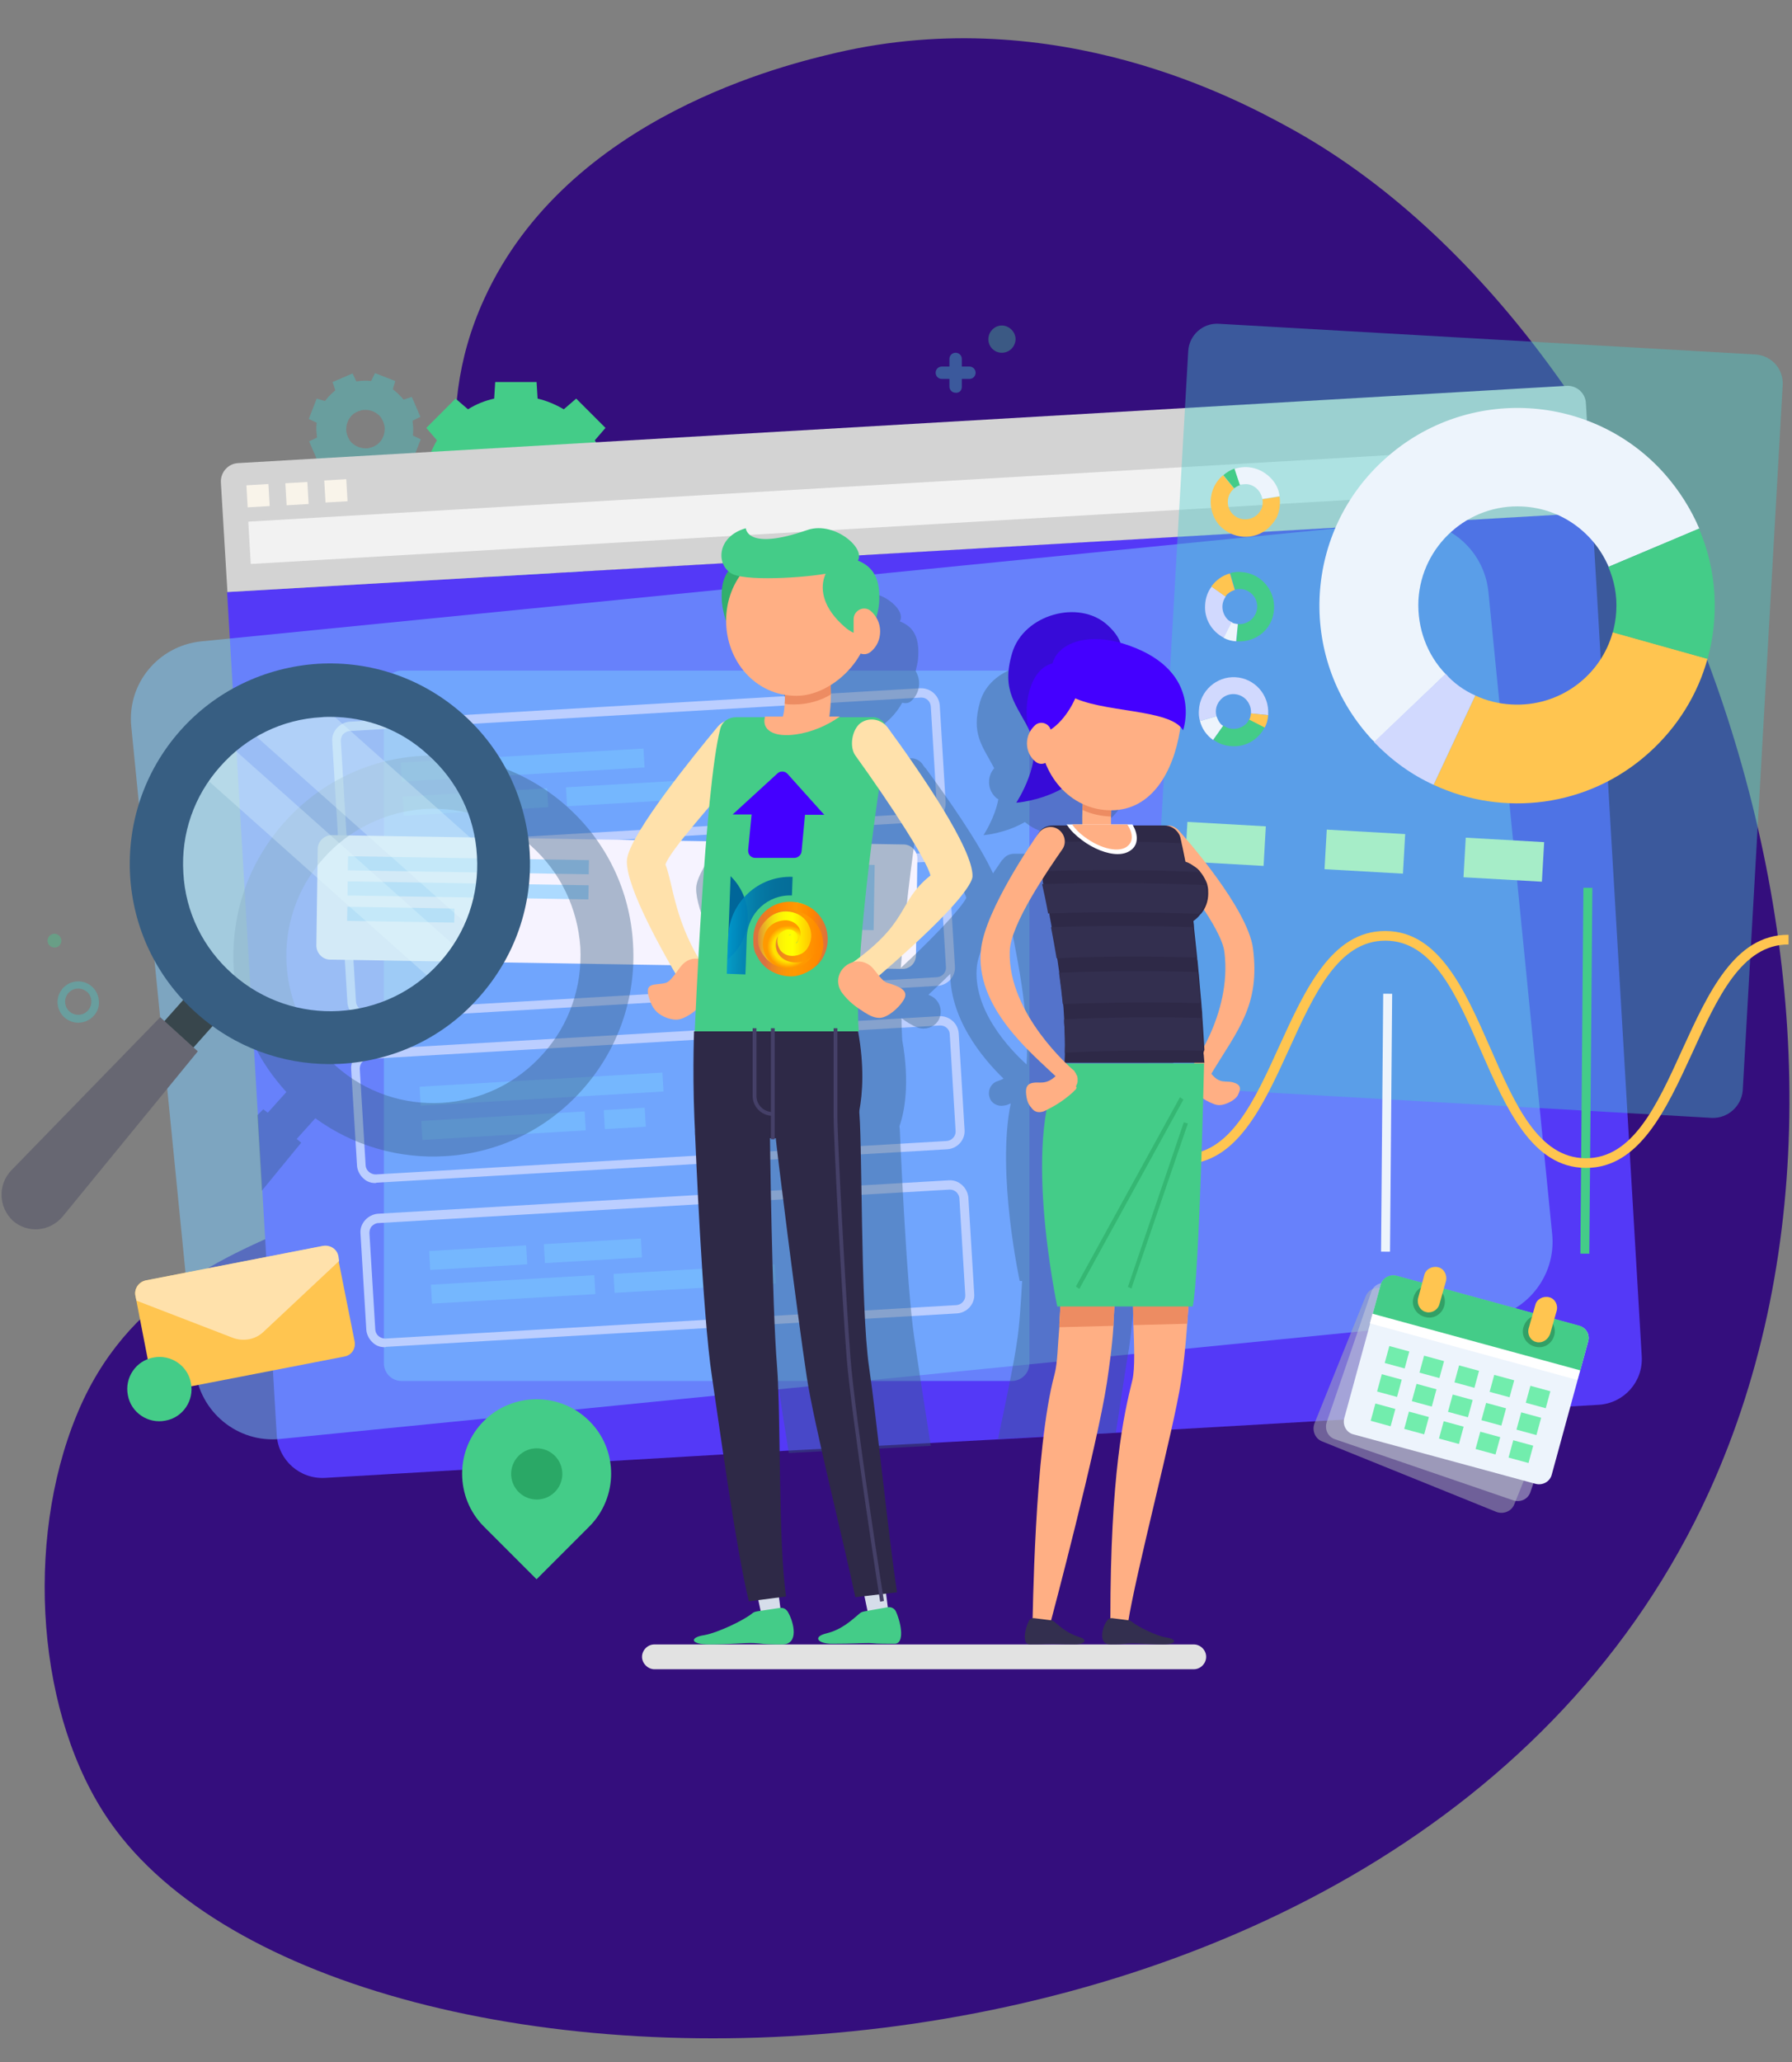 <?xml version="1.0" encoding="UTF-8"?> <!-- Generator: Adobe Illustrator 24.2.0, SVG Export Plug-In . SVG Version: 6.00 Build 0) --> <svg xmlns="http://www.w3.org/2000/svg" xmlns:xlink="http://www.w3.org/1999/xlink" id="Слой_1" x="0px" y="0px" viewBox="0 0 520 598" style="enable-background:new 0 0 520 598;" xml:space="preserve"><rect x="0" y="0" width="520" height="598" fill="#808080" stroke="none"/> <style type="text/css"> .st0{fill:#340E7D;} .st1{fill:#44CC88;} .st2{opacity:0.4;fill:#46CCCC;enable-background:new ;} .st3{opacity:0.4;fill:#48CC90;enable-background:new ;} .st4{fill:#5439F7;} .st5{opacity:0.5;fill:#7BCAFF;enable-background:new ;} .st6{fill:#D3D3D3;} .st7{fill:#F2F2F2;} .st8{fill:#F9F4EA;} .st9{fill:#BBCEFF;} .st10{fill:#F6F3FF;} .st11{opacity:0.6;} .st12{fill:#7BCAFF;} .st13{opacity:0.6;fill:#7BCAFF;enable-background:new ;} .st14{fill:#EDF4FC;} .st15{fill:#FFC550;} .st16{fill:#A6EDC8;} .st17{opacity:0.4;fill:#375E82;enable-background:new ;} .st18{fill:#38464C;} .st19{fill:#676772;} .st20{opacity:0.6;fill:#BDE5F2;enable-background:new ;} .st21{opacity:0.3;fill:#E3FBFF;enable-background:new ;} .st22{fill:#375E82;} .st23{fill:#D1D9FE;} .st24{opacity:0.5;fill:#ABB2B7;enable-background:new ;} .st25{opacity:0.5;fill:#CAD3DB;enable-background:new ;} .st26{fill:#FFFFFF;} .st27{fill:#32A066;} .st28{fill:#72EDAD;} .st29{fill:#FFE1AB;} .st30{fill:#2AA866;} .st31{opacity:0.4;} .st32{fill:#E2E2E2;} .st33{fill:#D6DDEA;} .st34{fill:#31AF6D;} .st35{fill:#FFAF84;} .st36{fill:#2E2947;} .st37{fill:#ED8C62;} .st38{fill:#4400FF;} .st39{fill:#454068;} .st40{fill:#370BD8;} .st41{fill:#332F4F;} .st42{fill:#35B773;} .st43{fill:#006699;} .st44{opacity:0.93;fill:url(#SVGID_1_);enable-background:new ;} .st45{fill:url(#SVGID_2_);} .st46{fill:url(#SVGID_3_);} .st47{fill:url(#SVGID_4_);} .st48{fill:url(#SVGID_5_);} .st49{fill:url(#SVGID_6_);} </style> <path class="st0" d="M373.7,36.8c-13.8-7.5-66.8-36.4-131-21.5c-13.6,3.2-77.9,18.1-102.2,71.4c-32.2,70.4,40,132.6,18.7,209.9 C140.9,363.1,51,340,22.2,410.5C7.1,447.3,10.6,498,32,528.5c66.6,95.3,376.7,95.6,464-96C559.5,293,484.5,97.1,373.7,36.8z"></path> <g> <path class="st1" d="M132.2,167.6l-8.5-8.5l3.1-3.6c-1.5-2.4-2.5-4.9-3.1-7.6l-4.8-0.3v-12l4.8-0.3c0.6-2.6,1.7-5.2,3.1-7.6 l-3.1-3.6l8.5-8.5l3.6,3.1c2.4-1.5,4.9-2.5,7.6-3.1l0.3-4.8h12l0.3,4.8c2.6,0.6,5.2,1.7,7.6,3.1l3.6-3.1l8.5,8.5l-3.1,3.6 c1.5,2.4,2.5,4.9,3.1,7.6l4.8,0.3v12l-4.8,0.3c-0.6,2.6-1.7,5.2-3.1,7.6l3.1,3.6l-8.5,8.5l-3.6-3.1c-2.4,1.5-4.9,2.5-7.6,3.1 l-0.3,4.8h-12l-0.3-4.8c-2.6-0.6-5.2-1.7-7.6-3.1L132.2,167.6z M155.1,150.6c0.7-0.4,1.5-1,2.2-1.7c0.6-0.6,1.3-1.4,1.7-2.2 c1.9-3.2,1.9-7.3,0-10.5c-0.4-0.7-1-1.5-1.7-2.2c-0.6-0.6-1.4-1.3-2.2-1.7c-3.2-1.9-7.3-1.9-10.5,0c-0.7,0.4-1.5,1-2.2,1.7 c-0.6,0.6-1.3,1.4-1.7,2.2c-1.9,3.2-1.9,7.3,0,10.5c0.4,0.7,1,1.5,1.7,2.2c0.6,0.6,1.4,1.3,2.2,1.7 C147.8,152.5,151.8,152.5,155.1,150.6z"></path> <path class="st2" d="M92.2,133.8l-2.5-5.8l2.3-1.1c-0.2-1.5-0.3-2.9-0.1-4.3l-2.3-1.1l2.3-5.9l2.4,0.7c0.8-1.1,1.9-2.2,3-3.1 l-0.8-2.4l5.8-2.5l1.1,2.3c1.5-0.2,2.9-0.3,4.3-0.1l1.1-2.3l5.9,2.3l-0.7,2.4c1.1,0.8,2.2,1.9,3.1,3l2.4-0.8l2.5,5.8l-2.3,1.1 c0.2,1.5,0.3,2.9,0.1,4.3l2.3,1.1l-2.3,5.9l-2.4-0.7c-0.8,1.1-1.9,2.2-3,3.1l0.8,2.4l-5.8,2.5l-1.1-2.3c-1.5,0.2-2.9,0.3-4.3,0.1 l-1.1,2.3l-5.9-2.3l0.7-2.4c-1.1-0.8-2.2-1.9-3.1-3L92.2,133.8z M106.8,130c0.4-0.1,0.9-0.2,1.4-0.4c0.4-0.2,0.8-0.4,1.3-0.7 c1.6-1.3,2.3-3.2,2.1-5.2c-0.1-0.4-0.2-0.9-0.4-1.4c-0.2-0.4-0.4-0.8-0.7-1.3c-1.3-1.6-3.2-2.3-5.2-2.1c-0.4,0.1-0.9,0.2-1.4,0.4 s-0.8,0.4-1.3,0.7c-1.6,1.3-2.3,3.2-2.1,5.2c0.1,0.4,0.2,0.9,0.4,1.4c0.2,0.4,0.4,0.8,0.7,1.3C102.8,129.4,104.8,130.2,106.8,130z"></path> </g> <g> <path class="st3" d="M290.7,102.3c-2.2,0-3.9-1.8-3.9-3.9c0-2.2,1.8-4,3.9-4c2.1,0,4,1.8,4,4C294.6,100.6,292.9,102.3,290.7,102.3z "></path> <path class="st2" d="M22.7,296.6c-3.3,0-6-2.7-6-6c0-3.3,2.7-6,6-6c3.3,0,6,2.7,6,6C28.9,293.7,26.1,296.6,22.7,296.6z M22.7,286.7 c-2.1,0-3.8,1.7-3.8,3.8c0,2.1,1.7,3.8,3.8,3.8s3.8-1.7,3.8-3.8C26.5,288.3,24.8,286.7,22.7,286.7z"></path> <path class="st2" d="M279.1,112.2v-2.3h2.2c1,0,1.8-0.8,1.8-1.8c0-1-0.8-1.8-1.8-1.8h-2.2v-2.2c0-1-0.8-1.8-1.8-1.8 c-1,0-1.8,0.8-1.8,1.8v2.2h-2.2c-1,0-1.8,0.8-1.8,1.8c0,1,0.8,1.8,1.8,1.8h2.2v2.2c0,1,0.8,1.8,1.8,1.8 C278.4,114,279.1,113.2,279.1,112.2z"></path> <path class="st3" d="M15.8,274.8c-1,0-2-0.8-2-2c0-1,0.8-2,2-2c1,0,2,0.8,2,2C17.8,273.9,17,274.8,15.8,274.8z"></path> </g> <g> <path class="st4" d="M476.4,393.4c0.4,7.3-5.1,13.5-12.4,14l-139.7,8.1l-12.8,0.7l-8.5,0.5l-12.9,0.7l-20.5,1.1l-17,0.9l-7.2,0.4 l-16.9,0.9l-134.2,7.9c-7.3,0.4-13.5-5.1-14-12.4L65.9,171.7l396.1-23.1L476.4,393.4z"></path> <path class="st5" d="M430.1,382.6L81.4,417.3c-12.4,1.3-23.5-7.8-24.8-20.3L38.1,210.8c-1.3-12.5,7.8-23.5,20.3-24.8l348.7-34.7 c12.4-1.3,23.5,7.8,24.8,20.3l18.5,186.2C451.7,370.3,442.5,381.4,430.1,382.6z"></path> <path class="st5" d="M293.6,400.5H116.5c-2.8,0-5.1-2.3-5.1-5.1V199.6c0-2.8,2.3-5.1,5.1-5.1h177.1c2.8,0,5.1,2.3,5.1,5.1v195.9 C298.7,398.2,296.4,400.5,293.6,400.5z"></path> <g> <path class="st6" d="M462.1,148.7l-396.1,23L64.1,140c-0.2-3,2.1-5.6,5.1-5.7l385.3-22.4c3-0.2,5.6,2.1,5.7,5.1L462.1,148.7z"></path> <rect x="72.1" y="140.2" transform="matrix(0.998 -5.815695e-02 5.815695e-02 0.998 -8.063 15.553)" class="st7" width="382.2" height="12.3"></rect> <rect x="71.7" y="140.6" transform="matrix(0.998 -5.803895e-02 5.803895e-02 0.998 -8.217 4.587)" class="st8" width="6.4" height="6.4"></rect> <rect x="83" y="140" transform="matrix(0.998 -5.823178e-02 5.823178e-02 0.998 -8.188 5.263)" class="st8" width="6.4" height="6.4"></rect> <rect x="94.3" y="139.2" transform="matrix(0.998 -5.823200e-02 5.823200e-02 0.998 -8.127 5.917)" class="st8" width="6.4" height="6.4"></rect> </g> <path class="st9" d="M103.4,248c-2.8,0-5.2-2.2-5.3-5l-1.7-28c-0.1-1.5,0.4-2.8,1.4-3.9c0.9-1,2.3-1.7,3.6-1.8l165.7-9.7 c2.9-0.1,5.4,2.1,5.6,5l1.7,28c0.1,1.5-0.4,2.8-1.4,3.9c-0.9,1-2.3,1.7-3.6,1.8L103.7,248C103.6,248,103.5,248,103.4,248z M267.4,202.3c-0.1,0-0.1,0-0.2,0L101.5,212c-0.7,0-1.4,0.4-1.9,0.9c-0.5,0.5-0.7,1.3-0.7,2l1.7,28c0.1,1.5,1.4,2.7,2.9,2.6 l165.7-9.7c0.7,0,1.4-0.4,1.9-0.9c0.5-0.5,0.7-1.3,0.7-2l-1.7-28C270,203.4,268.8,202.3,267.4,202.3z"></path> <path class="st9" d="M106.1,295.6c-2.8,0-5.2-2.2-5.3-5l-1.7-28c-0.2-2.9,2.1-5.4,5-5.6l165.7-9.7c2.9-0.1,5.4,2.1,5.6,5l1.7,28 c0.2,2.9-2.1,5.4-5,5.6l-165.7,9.7C106.3,295.6,106.2,295.6,106.1,295.6z M270.1,249.9c-0.1,0-0.1,0-0.2,0l-165.7,9.7 c-1.5,0.1-2.7,1.4-2.6,2.9l1.7,28c0.1,1.5,1.4,2.7,2.9,2.6l165.7-9.7c1.5-0.1,2.7-1.4,2.6-2.9l-1.7-28 C272.8,250.9,271.5,249.9,270.1,249.9z"></path> <path class="st10" d="M261.7,281l-165.9-2.7c-2.2,0-4-1.9-4-4.1l0.4-28c0-2.2,1.9-4,4.1-4l165.9,2.7c2.2,0,4,1.9,4,4.1l-0.4,28 C265.8,279.4,263.9,281.1,261.7,281z"></path> <path class="st9" d="M108.9,343.1c-1.4,0-2.6-0.5-3.5-1.4c-1-0.9-1.7-2.3-1.8-3.6l-1.7-28c-0.1-1.5,0.4-2.8,1.4-3.9 c0.9-1,2.3-1.7,3.6-1.8l165.7-9.7c2.9-0.1,5.4,2.1,5.6,5l1.7,28c0.2,2.9-2.1,5.4-5,5.6l-165.7,9.7 C109.1,343.1,109,343.1,108.9,343.1z M272.9,297.4c-0.1,0-0.1,0-0.2,0L107,307.1c-0.7,0-1.4,0.4-1.9,0.9c-0.5,0.5-0.7,1.3-0.7,2 l1.7,28c0.1,1.5,1.5,2.6,2.9,2.6l165.7-9.7c1.5-0.1,2.7-1.4,2.6-2.9l-1.7-28C275.6,298.5,274.3,297.4,272.9,297.4z"></path> <path class="st2" d="M496.7,324.2L341,315.3c-4.7-0.3-8.2-4.3-7.9-8.9l11.7-204.6c0.3-4.7,4.3-8.2,8.9-7.9l155.7,8.9 c4.7,0.3,8.2,4.3,7.9,8.9l-11.6,204.6C505.3,320.8,501.4,324.4,496.7,324.2z"></path> <path class="st9" d="M111.6,390.7c-1.4,0-2.6-0.5-3.5-1.4c-1-0.9-1.7-2.3-1.8-3.6l-1.7-28c-0.1-1.5,0.4-2.8,1.4-3.9 c0.9-1,2.3-1.7,3.6-1.8l165.7-9.7c1.5-0.1,2.8,0.4,3.9,1.4c1,0.9,1.7,2.3,1.8,3.6l1.7,28c0.2,2.9-2.1,5.4-5,5.6l-165.7,9.7 C111.9,390.7,111.7,390.7,111.6,390.7z M275.7,345c-0.1,0-0.1,0-0.2,0l-165.7,9.7c-0.7,0-1.4,0.4-1.9,0.9c-0.5,0.5-0.7,1.3-0.7,2 l1.7,28c0.1,1.5,1.4,2.6,2.9,2.6l165.7-9.7c1.5-0.1,2.7-1.4,2.6-2.9l-1.7-28c0-0.7-0.4-1.4-0.9-1.9 C276.9,345.2,276.3,345,275.7,345z"></path> <g class="st11"> <rect x="133.9" y="216" transform="matrix(1.626789e-02 -1 1 1.626789e-02 -117.243 382.798)" class="st12" width="4.1" height="69.9"></rect> <rect x="133.8" y="223.3" transform="matrix(1.626789e-02 -1 1 1.626789e-02 -124.638 389.869)" class="st12" width="4.1" height="69.9"></rect> <rect x="114.2" y="249.7" transform="matrix(1.628157e-02 -1 1 1.628157e-02 -150.839 377.2)" class="st12" width="4.1" height="31.1"></rect> </g> <rect x="212.8" y="250.4" transform="matrix(1.627469e-02 -1 1 1.627469e-02 -41.229 477.769)" class="st13" width="18.9" height="18.9"></rect> <rect x="234.7" y="250.7" transform="matrix(1.628912e-02 -1 1 1.628912e-02 -19.916 500.056)" class="st13" width="18.9" height="18.9"></rect> <g> <rect x="407.3" y="309.2" transform="matrix(8.324564e-03 -1 1 8.324564e-03 145.995 768.284)" class="st1" width="106.1" height="2.6"></rect> <rect x="326.5" y="343.4" transform="matrix(8.325357e-03 -1 1 8.325357e-03 -3.231 686.203)" class="st14" width="35.7" height="2.6"></rect> <rect x="365" y="324.3" transform="matrix(8.353389e-03 -1 1 8.353389e-03 73.402 725.276)" class="st14" width="74.8" height="2.6"></rect> <path class="st15" d="M460.3,338.7c-0.1,0-0.1,0-0.2,0c-15.5-0.1-23-17.2-30.3-33.8c-7.2-16.5-14-32-27.7-32.1H402 c-13.6,0-20.6,15.3-28,31.6c-7.5,16.4-15.2,33.2-30.6,33.2c-0.1,0-0.1,0-0.2,0v-2.8h0.1c13.6,0,20.6-15.3,28-31.6 c7.5-16.4,15.2-33.2,30.6-33.2c0.1,0,0.1,0,0.2,0c15.5,0.1,23,17.2,30.3,33.8c7.2,16.5,14,32,27.7,32.1h0.1 c13.6,0,20.6-15.3,28-31.6c7.5-16.4,15.2-33.2,30.6-33.2c0.1,0,0.1,0,0.2,0v2.8H519c-13.6,0-20.6,15.3-28,31.6 C483.5,321.8,475.7,338.7,460.3,338.7z"></path> </g> <g> <rect x="430.8" y="237.8" transform="matrix(5.667903e-02 -0.998 0.998 5.667903e-02 162.933 670.872)" class="st16" width="11.5" height="22.8"></rect> <rect x="390.4" y="235.5" transform="matrix(5.670226e-02 -0.998 0.998 5.670226e-02 127.181 628.341)" class="st16" width="11.5" height="22.8"></rect> <rect x="350" y="233.2" transform="matrix(5.669647e-02 -0.998 0.998 5.669647e-02 91.332 585.911)" class="st16" width="11.5" height="22.8"></rect> </g> <rect x="121.9" y="313.2" transform="matrix(0.998 -5.813755e-02 5.813755e-02 0.998 -18.105 9.675)" class="st5" width="70.6" height="5.5"></rect> <rect x="122.4" y="323.8" transform="matrix(0.998 -5.819648e-02 5.819648e-02 0.998 -18.754 9.06)" class="st5" width="47.5" height="5.5"></rect> <rect x="175.4" y="321.7" transform="matrix(0.998 -5.806743e-02 5.806743e-02 0.998 -18.532 11.08)" class="st5" width="11.9" height="5.5"></rect> <rect x="116.4" y="219.2" transform="matrix(0.998 -5.815403e-02 5.815403e-02 0.998 -12.654 9.197)" class="st5" width="70.6" height="5.5"></rect> <rect x="117" y="229.9" transform="matrix(0.998 -5.815924e-02 5.815924e-02 0.998 -13.296 8.419)" class="st5" width="42" height="5.5"></rect> <rect x="164.4" y="227.1" transform="matrix(0.998 -5.814487e-02 5.814487e-02 0.998 -13.047 11.242)" class="st5" width="44.5" height="5.5"></rect> <rect x="124.7" y="362.1" transform="matrix(0.998 -5.810252e-02 5.810252e-02 0.998 -20.964 8.683)" class="st5" width="28.2" height="5.5"></rect> <rect x="158" y="360.1" transform="matrix(0.998 -5.810252e-02 5.810252e-02 0.998 -20.793 10.616)" class="st5" width="28.2" height="5.5"></rect> <rect x="125.2" y="371.3" transform="matrix(0.998 -5.819645e-02 5.819645e-02 0.998 -21.514 9.304)" class="st5" width="47.5" height="5.5"></rect> <rect x="178.2" y="368.2" transform="matrix(0.998 -5.814063e-02 5.814063e-02 0.998 -21.229 12.349)" class="st5" width="46.9" height="5.5"></rect> <path class="st17" d="M164.4,233.8c-11.6-10.3-26.5-15.5-42-14.6c-15.5,0.9-29.7,7.8-40,19.4c-5.1,5.8-9,12.4-11.4,19.3 c-2.6,7.4-3.6,15.1-3.2,22.7c0.4,7.7,2.4,15.2,5.8,22.2c2.4,5,5.6,9.6,9.5,13.9l-5.4,6l-1.3-1l-1.7,1.7l1.3,21.9l11.4-13.9 l-1.3-1.1l5.4-6c11.1,8.1,24.5,11.8,37.6,11c14.9-0.8,29.4-7.4,40-19.4c10.3-11.6,15.5-26.6,14.6-42 C182.9,258.4,176,244.1,164.4,233.8z M157.6,305.6c-15.6,17.6-42.6,19.2-60.2,3.5s-19.2-42.7-3.5-60.2c7.6-8.5,18-13.5,29.4-14.3 c11.4-0.6,22.3,3.1,30.8,10.7c8.5,7.6,13.5,18,14.3,29.4C169,286.1,165.2,297.2,157.6,305.6z"></path> <g> <rect x="45.1" y="290.3" transform="matrix(0.665 -0.747 0.747 0.665 -202.532 140.573)" class="st18" width="20.6" height="11.4"></rect> <path class="st19" d="M3.7,354L3.7,354c4.3,3.8,10.7,3.2,14.4-1.1l39.3-48L46.5,295L3.2,339.5C-0.7,343.7-0.4,350.1,3.7,354z"></path> <path class="st20" d="M45.4,253.5c1.7,27.8,25.4,49,53.2,47.4c12-0.7,22.7-5.5,30.9-13c2.9-2.6,5.5-5.6,7.7-8.9 c1.4-2,2.6-4.1,3.6-6.3c3.2-6.5,5-13.6,5.2-21.3c0-1.3,0-2.6-0.1-4c-1.7-27.8-25.5-49.1-53.2-47.4c-1.4,0.1-2.7,0.2-4,0.4 c-7.5,1-14.5,3.6-20.4,7.6c-2.1,1.4-4,2.8-5.7,4.4c-3,2.6-5.6,5.5-7.9,8.8C48.2,230.3,44.7,241.5,45.4,253.5z"></path> <path class="st21" d="M68.3,208.2l72.6,64.6c3.2-6.5,5-13.6,5.2-21.3l-57.3-51C81.4,201.6,74.4,204.3,68.3,208.2z"></path> <path class="st21" d="M54.7,221.3l74.8,66.6c2.9-2.6,5.5-5.6,7.7-8.9l-74.7-66.5C59.6,215.2,57,218.1,54.7,221.3z"></path> <path class="st22" d="M95.7,308.6c-13.8,0-27.5-4.8-38.6-14.7c-24-21.3-26-58.1-4.8-82c10.3-11.6,24.6-18.4,40-19.4 c15.5-0.9,30.4,4.3,42,14.6s18.4,24.6,19.4,40c0.9,15.5-4.3,30.4-14.6,42C127.7,302.1,111.7,308.6,95.7,308.6z M95.8,207.9 c-0.8,0-1.7,0-2.5,0.1c-11.4,0.6-21.8,5.7-29.4,14.3c-7.6,8.5-11.4,19.5-10.7,30.8c0.6,11.4,5.7,21.8,14.3,29.4 c17.6,15.6,44.6,14.1,60.2-3.5c7.6-8.5,11.4-19.5,10.7-30.8c-0.6-11.4-5.7-21.8-14.3-29.4C116.3,211.6,106.3,207.9,95.8,207.9z"></path> </g> <g> <g> <path class="st15" d="M416,227.6c20.1,9.4,44.8,6.6,62.4-9.2c8.5-7.6,14.3-17.2,17.1-27.4l-27.5-7.7c-3.5,12.8-15.6,21.8-29.4,21 c-3.8-0.2-7.3-1.1-10.5-2.6L416,227.6z"></path> <path class="st14" d="M397.5,213.8c0.4,0.5,0.8,0.9,1.4,1.4l20.6-19.7c-5.3-5.5-8.3-13.2-7.9-21.5c0.9-15.8,14.5-28,30.3-27.1 c11.3,0.6,20.7,7.7,24.9,17.5l26.3-11.1c-2.4-5.6-5.7-10.9-10-15.8c-21-23.7-57.4-25.7-81-4.6 C378.4,153.9,376.3,190.2,397.5,213.8z"></path> <path class="st1" d="M469,177.3c-0.1,2.1-0.5,4.2-1,6.1l27.5,7.7c3.4-12.4,2.7-25.7-2.5-37.8l-26.3,11.1 C468.4,168.3,469.3,172.7,469,177.3z"></path> <path class="st23" d="M398.7,215.2c5.1,5.3,10.9,9.5,17.3,12.4l12.1-25.9c-3.3-1.5-6.3-3.6-8.6-6.3L398.7,215.2z"></path> </g> <g> <path class="st14" d="M358.2,136c3.8-1.3,7.9-0.2,10.7,2.8c1.4,1.5,2.2,3.2,2.4,5.1l-5,0.8c-0.4-2.3-2.3-4.2-4.7-4.3 c-0.6,0-1.3,0.1-1.9,0.2L358.2,136z"></path> <path class="st15" d="M354.7,138c0.1-0.1,0.2-0.1,0.2-0.2l3.2,3.9c-1,0.8-1.8,2.2-1.8,3.6c-0.2,2.8,2,5.2,4.8,5.3 c2,0.1,3.8-0.9,4.7-2.6l4.4,2.5c-0.5,0.9-1.3,1.8-2.1,2.6c-4.2,3.8-10.5,3.3-14.3-0.8C350.2,148.1,350.5,141.7,354.7,138z"></path> <path class="st15" d="M366.4,145.8c0-0.4,0-0.7-0.1-1l5-0.8c0.3,2.2,0,4.6-1.1,6.6l-4.4-2.5C366.2,147.4,366.4,146.6,366.4,145.8 z"></path> <path class="st1" d="M355,137.8c0.9-0.8,2.1-1.5,3.2-1.9l1.6,4.8c-0.6,0.2-1.1,0.5-1.7,0.9L355,137.8z"></path> </g> <g> <path class="st1" d="M367,210.9c-1.8,3.5-5.4,5.8-9.6,5.5c-2-0.1-3.9-0.8-5.3-1.9l2.9-4.1c1.9,1.4,4.5,1.3,6.4-0.3 c0.5-0.4,0.8-0.9,1.1-1.6L367,210.9z"></path> <path class="st23" d="M368,207.1c0,0.1,0,0.2,0,0.3l-5-0.5c0.1-1.4-0.3-2.7-1.3-3.9c-1.9-2.1-5.1-2.3-7.2-0.4 c-1.5,1.4-2,3.3-1.5,5.1l-4.8,1.4c-0.3-1-0.4-2.1-0.3-3.2c0.3-5.5,5.1-9.8,10.6-9.5C364,196.7,368.3,201.4,368,207.1z"></path> <path class="st14" d="M354.1,209.8c0.2,0.3,0.5,0.5,0.8,0.7l-2.9,4.1c-1.9-1.4-3.2-3.2-3.8-5.5l4.8-1.4 C353.3,208.5,353.6,209.2,354.1,209.8z"></path> <path class="st15" d="M368,207.4c-0.1,1.3-0.4,2.5-1,3.6l-4.5-2.3c0.3-0.5,0.4-1.1,0.5-1.8L368,207.4z"></path> </g> <g> <path class="st23" d="M355.2,185c-3.5-1.8-5.8-5.4-5.5-9.6c0.1-2,0.8-3.9,1.9-5.3l4.1,2.9c-1.4,1.9-1.3,4.5,0.3,6.4 c0.4,0.5,0.9,0.8,1.6,1.1L355.2,185z"></path> <path class="st1" d="M359.1,186c-0.1,0-0.2,0-0.3,0l0.4-5c1.4,0.1,2.7-0.3,3.9-1.3c2.1-1.9,2.3-5.1,0.4-7.2 c-1.4-1.5-3.3-2-5.1-1.5l-1.4-4.8c1-0.3,2.1-0.4,3.2-0.3c5.5,0.3,9.8,5.1,9.5,10.6C369.5,182.2,364.7,186.3,359.1,186z"></path> <path class="st15" d="M356.3,172.2c-0.3,0.2-0.5,0.5-0.7,0.8l-4.1-2.9c1.4-1.9,3.2-3.2,5.4-3.8l1.4,4.8 C357.6,171.3,357,171.6,356.3,172.2z"></path> <path class="st14" d="M358.7,186c-1.3-0.1-2.5-0.4-3.6-1l2.3-4.5c0.5,0.3,1.1,0.4,1.8,0.5L358.7,186z"></path> </g> </g> </g> <g> <path class="st24" d="M454.3,399.3l-14.9,37c-0.8,2-3.1,2.9-5.1,2.2L383.6,418c-2-0.8-2.9-3.1-2.2-5.1l14.9-37 c0.8-2,3.1-2.9,5.1-2.2l50.6,20.4C454.1,395,455.1,397.3,454.3,399.3z"></path> <path class="st25" d="M457,395l-12.9,37.7c-0.7,2.1-2.9,3.1-5,2.4l-51.7-17.7c-2.1-0.7-3.1-2.9-2.4-5l12.9-37.7 c0.7-2.1,2.9-3.1,5-2.4l51.7,17.7C456.6,390.7,457.6,392.9,457,395z"></path> <path class="st14" d="M460.8,389.2l-10.5,38.4c-0.5,2.1-2.7,3.3-4.8,2.7L392.8,416c-2.1-0.5-3.3-2.7-2.7-4.8l10.5-38.4 c0.5-2.1,2.7-3.3,4.8-2.7l52.7,14.4C460.2,384.9,461.5,387.1,460.8,389.2z"></path> <path class="st1" d="M460.8,389.2l-2.3,8.5l-60.2-16.5l2.3-8.5c0.5-2.1,2.7-3.3,4.8-2.7l52.7,14.4 C460.2,384.9,461.5,387.1,460.8,389.2z"></path> <rect x="426.6" y="359.6" transform="matrix(0.263 -0.965 0.965 0.263 -61.711 700.882)" class="st26" width="2.9" height="62.4"></rect> <path class="st27" d="M419.1,378.7c-0.7,2.5-3.2,4-5.7,3.2c-2.5-0.7-4-3.2-3.2-5.7c0.7-2.5,3.2-4,5.7-3.2 C418.3,373.6,419.8,376.2,419.1,378.7z"></path> <path class="st27" d="M451,387.3c-0.7,2.5-3.2,4-5.7,3.2c-2.5-0.7-4-3.2-3.2-5.7s3.2-4,5.7-3.2C450.2,382.3,451.7,384.9,451,387.3z "></path> <g> <g> <path class="st15" d="M414.6,380.6c-0.3,0-0.5,0-0.8-0.1c-1.7-0.4-2.7-2.2-2.3-4l1.8-6.7c0.4-1.7,2.2-2.7,4-2.3 c1.7,0.4,2.7,2.2,2.3,4l-1.9,6.7C417.3,379.7,415.9,380.6,414.6,380.6z"></path> <path class="st15" d="M446.6,389.3c-0.3,0-0.5,0-0.8-0.1c-1.7-0.4-2.7-2.2-2.2-4l1.9-6.7c0.4-1.7,2.2-2.7,4-2.3 c1.7,0.4,2.7,2.2,2.2,4l-1.9,6.7C449.2,388.4,447.9,389.3,446.6,389.3z"></path> </g> </g> <rect x="402.9" y="390.9" transform="matrix(0.263 -0.965 0.965 0.263 -81.367 681.277)" class="st28" width="5.1" height="6"></rect> <rect x="443.4" y="402.1" transform="matrix(0.264 -0.965 0.965 0.264 -62.337 728.543)" class="st28" width="5.1" height="6"></rect> <rect x="433.3" y="399.3" transform="matrix(0.263 -0.965 0.965 0.263 -67.027 716.766)" class="st28" width="5.1" height="6"></rect> <rect x="423.2" y="396.5" transform="matrix(0.263 -0.965 0.965 0.263 -71.869 705.007)" class="st28" width="5.1" height="6"></rect> <rect x="413" y="393.7" transform="matrix(0.263 -0.965 0.965 0.263 -76.642 693.083)" class="st28" width="5.1" height="6"></rect> <rect x="400.6" y="399.1" transform="matrix(0.263 -0.965 0.965 0.263 -90.89 685.168)" class="st28" width="5.2" height="6"></rect> <rect x="441.1" y="410.1" transform="matrix(0.263 -0.965 0.965 0.263 -71.707 732.416)" class="st28" width="5.2" height="6"></rect> <rect x="430.9" y="407.4" transform="matrix(0.263 -0.965 0.965 0.263 -76.597 720.54)" class="st28" width="5.2" height="6"></rect> <rect x="420.8" y="404.6" transform="matrix(0.264 -0.965 0.965 0.264 -81.355 708.704)" class="st28" width="5.2" height="6"></rect> <rect x="410.7" y="401.9" transform="matrix(0.263 -0.965 0.965 0.263 -86.165 696.974)" class="st28" width="5.2" height="6"></rect> <rect x="398.4" y="407.2" transform="matrix(0.264 -0.965 0.965 0.264 -100.385 689.005)" class="st28" width="5.2" height="6"></rect> <rect x="438.8" y="418.2" transform="matrix(0.263 -0.965 0.965 0.263 -81.219 736.165)" class="st28" width="5.2" height="6"></rect> <rect x="428.8" y="415.5" transform="matrix(0.264 -0.965 0.965 0.264 -85.985 724.326)" class="st28" width="5.2" height="6"></rect> <rect x="418.6" y="412.7" transform="matrix(0.263 -0.965 0.965 0.263 -90.786 712.6)" class="st28" width="5.2" height="6"></rect> <rect x="408.5" y="409.9" transform="matrix(0.263 -0.965 0.965 0.263 -95.512 700.793)" class="st28" width="5.2" height="6"></rect> </g> <g> <path class="st15" d="M39.3,375.8l4.8,24.7c0.4,2.1,2.4,3.3,4.4,2.9l51.5-10c2.1-0.4,3.3-2.4,2.9-4.4L98,364.4 c-0.4-2.1-2.4-3.3-4.4-3l-51.5,10C40.2,371.8,38.9,373.8,39.3,375.8z"></path> <path class="st29" d="M39.3,375.8l0.3,1.4l28,10.8c3,1.1,6.5,0.5,8.8-1.7l22-20.6l-0.2-1.4c-0.4-2.1-2.4-3.3-4.4-3l-51.4,10 C40.2,371.8,38.9,373.8,39.3,375.8z"></path> <path class="st1" d="M37.1,404.6C38,409.7,43,413,48,412c5.1-0.9,8.4-5.9,7.4-10.9c-0.9-5.1-5.9-8.4-10.9-7.4 C39.5,394.6,36.1,399.5,37.1,404.6z"></path> </g> <g> <path class="st1" d="M171,442.7l-15.3,15.3l-15.3-15.3c-8.4-8.4-8.4-22.2,0-30.6c8.4-8.4,22.2-8.4,30.6,0 C179.5,420.5,179.4,434.3,171,442.7z"></path> <path class="st30" d="M161,432.7c-2.9,2.9-7.6,2.9-10.5,0s-2.9-7.6,0-10.5c2.9-2.9,7.6-2.9,10.5,0 C163.9,425.1,163.9,429.8,161,432.7z"></path> </g> <g class="st31"> <path class="st22" d="M290.5,261.1c0-1.8-0.8-4.4-2.2-7.5c-4.2-9.2-13.5-22.4-19.7-30.8c-0.2-0.2-0.4-0.4-0.6-0.7 c-0.7-1.3-2.1-2.2-3.6-2.2h-10.8c0.4-2.9,0.4-5.8,0.3-8.2c3.3-1.8,6.1-4.6,7.9-7.9c0.8,0.2,1.8,0.2,2.5-0.4 c1.5-1.3,2.4-3.1,2.4-5.2c0-1.4-0.4-2.6-1-3.6c0.3-1.1,0.6-2.5,0.7-3.5c0.3-4.2,0-8.9-5.3-10.9c2.1-3.3-6-10.2-12.9-7.9 c-15.7,5.4-15.8-0.5-15.8-0.5c-6.8,2-7.5,8.2-4.5,11c-1.8,2.3-1.9,5.4-1.7,8.2c0,0.6,0.2,1.3,0.3,2.1c-0.1,0.7-0.1,1.4-0.1,2.1 c0,9.4,6.9,17.2,15.8,18.7c0,2.3-0.1,4.7-0.5,6.4h-12.1c-1.4,0-2.5,0.6-3.2,1.6c-0.4,0.3-0.8,0.6-1.1,1c-6.6,7.9-22,27-23.2,33.8 c-0.9,5.1,5.1,18.3,11,29.8c-0.6,0.4-1.1,0.8-1.7,1c-2.6,0.9-4,3.8-3.1,6.4c0.7,2.1,2.7,3.3,4.8,3.3c0.5,0,1.1-0.1,1.7-0.3 c1.9-0.6,3.5-1.7,4.9-2.8c-0.2,4.4-0.3,7.1-0.3,7.1s-0.6,13.4,0.3,27.1c0.2,5.3,2,46.2,4.4,61.9c1,7,2.9,19.4,4.8,31.2l16.9-0.9 c-1.9-12.3-4-25.4-5-32.7c-2.1-13.8-3.8-50.6-4.1-58.9h7.5c0.3,6.9,2,46.2,4.3,61.5c1,6.7,2.8,18.3,4.6,29.8l17-0.9 c-1.9-11.9-3.8-24.3-4.8-31.3c-2.3-15.4-4.2-60.1-4.2-60.5c0-0.3-0.1-0.6-0.1-0.9c1.4-3.9,3.1-12.3,0.8-25c-0.1-1.9-0.2-4-0.2-6.3 c1.4,1,3,2.1,4.7,2.7c0.5,0.2,1.1,0.3,1.7,0.3c2.1,0,4.1-1.3,4.7-3.3c0.9-2.6-0.5-5.5-3.1-6.4c0,0-0.1-0.1-0.2-0.1 c2.8-2.6,5.2-4.9,7.4-7.1C290.3,266.5,290.5,262.6,290.5,261.1z M219.8,278.2c-4.3-8.8-8.1-17.6-8.3-20.2 c0.7-2.4,5.4-9.1,11.1-16.6C221.5,252.8,220.6,266.7,219.8,278.2z M261.4,280.7c1-14.1,3.1-30.8,5-43.6c7,10.1,13.1,20.2,14,23.3 C278.8,263.6,270.1,272.7,261.4,280.7z"></path> <path class="st22" d="M340.8,313.7c-0.5-0.2-1.6-0.7-2.7-1.4c3.6-5.6,10.3-18.2,8.4-32.8c-1.3-10.3-17.3-28.3-19.2-30.4 c-0.7-0.8-1.8-1.3-2.8-1.3c-0.4-0.1-0.9-0.2-1.4-0.2h-13.3c0-1.8,0-3.5,0.2-5.1c10.2-0.4,18.4-8.8,18.4-19.1c0,0,5.4-14.9-14-21.9 c-0.7-0.2-1.5-0.4-2.2-0.6c-0.5-1.5-1.5-2.9-3.2-4.6c-7.4-6.8-21.7-2.8-24.6,7.2c-2.7,9.4,0.7,12.8,4.1,19.3c-0.9,1-1.5,2.4-1.5,4 c0,1.9,0.8,3.5,2.2,4.7c0.2,0.1,0.4,0.2,0.5,0.3c-1,5.4-4.3,10.4-4.3,10.4s6.1-0.4,12-3.8c1.6,1.3,3.2,2.2,5.1,2.8 c-0.2,1.6-0.3,3.8-0.2,6.4h-8c-1.1,0-2.1,0.4-2.8,1.1l-0.3,0.3c0,0.1-0.1,0.1-0.2,0.2c0,0.1-0.1,0.1-0.2,0.2 c-0.3,0.5-1.4,2-2.8,4.1c-4.1,6.3-11.1,18-12.1,25.5c-0.1,0.5-0.1,1-0.1,1.6c-0.9,14.4,9.6,26.6,15.4,32.2 c-0.7,0.4-1.5,0.7-1.9,0.8c-1.9,0.7-2.8,2.9-2.1,4.8c0.5,1.5,2,2.3,3.4,2.3c0.4,0,0.9-0.1,1.4-0.2c0.1,0,0.6-0.2,1.3-0.5 c-4.2,20.2,2.6,51.5,2.6,51.5h0.7c-0.4,7-0.8,13.3-1.5,17.6c-0.9,6.4-3.2,17.3-5.5,28.2l12.9-0.7c2.1-10,4-19.7,4.9-25.6 c0.7-4.7,1.3-11.8,1.7-19.4h7.9c-0.5,7-1.1,13.3-1.8,17.6c-0.9,6.1-2.5,16.5-4.2,27l12.8-0.7c1.5-9.6,2.8-18.8,3.8-24.4 c0.7-4.7,1.4-11.8,2-19.4h1.1c1.3-5.4,2.3-37.1,2.7-53.1c2.2,1.3,4.1,2.1,4.5,2.2c0.4,0.2,0.9,0.2,1.4,0.2c1.5,0,2.8-0.9,3.4-2.3 C343.6,316.7,342.7,314.5,340.8,313.7z M297.9,308.7c-4.7-4.2-15.9-15.9-14.4-28.7c0.6-4.6,4.7-12.3,8.4-18.4 C295.1,276.9,298.8,294.4,297.9,308.7z M329.7,263.5c4.7,6.3,9.1,13.1,9.6,17c1.3,10-2.4,19.2-5.5,24.8 C333.2,297.3,331.7,278.1,329.7,263.5z"></path> </g> <path class="st32" d="M189.9,484.1h156.5c2,0,3.6-1.7,3.6-3.6l0,0c0-2-1.7-3.6-3.6-3.6H189.9c-2,0-3.6,1.7-3.6,3.6l0,0 C186.3,482.4,188,484.1,189.9,484.1z"></path> <g> <polygon class="st33" points="258.1,469.8 256.1,454.3 248.8,453.2 252.2,469.4 "></polygon> <path class="st1" d="M250.9,467.3c-0.5,0.1-0.9,0.2-1.3,0.5c-2.5,2.1-5.3,4.8-9.8,5.9c-4.1,1-2.5,3,1.6,3c5.8,0,8.2-0.2,10.8-0.2 c2.6,0.1,0.9,0.2,7.4,0.2c2.9,0,2-5.7,0.4-9.3c-0.4-0.9-1.3-1.4-2.3-1.3L250.9,467.3z"></path> </g> <g> <polygon class="st33" points="226.9,469.8 224.9,454.3 217.7,453.2 221.2,469.4 "></polygon> <path class="st1" d="M219.7,467.3c-0.5,0.1-0.9,0.2-1.3,0.5c-2.5,2.1-10.1,5.7-14,6.4c-4.2,0.6-4.4,2.7,1.5,2.7 c5.8,0,10.2-0.5,12.8-0.4s2,0.4,8.3,0.4c4.9,0,3.4-6.3,1.7-9.3c-0.5-0.9-1.3-1.4-2.3-1.3L219.7,467.3z"></path> </g> <path class="st34" d="M218.7,161.7c4.4-0.8,12.4,8,2.3,20.9c-7.2,9.3-11-2.6-11.5-7.8C209.1,169.4,209.7,163.4,218.7,161.7z"></path> <path class="st29" d="M216.3,210c-2.4-2-5.9-1.7-8,0.7c-7.4,8.9-24.8,30.4-26.3,38.1c-1.1,6.3,8,23.5,15.9,36.8l7-4.3 c-9.1-13.1-9.6-25.1-11.8-30.6c1.4-4.2,13.9-17.9,24.4-30.5C219.6,217.8,218.7,212,216.3,210z"></path> <path class="st35" d="M193.8,295.3c-2.6-0.9-4.1-2.3-5-4.6c-2.6-6.5,1.5-4.7,4.5-5.7c1.5-0.5,3.5-3.9,4.4-4.9c2-2.4,5.1-2.8,7.4-0.8 c2.4,2,1.9,5.1,0.6,8c-0.7,1.7-2,5.1-6.5,7.5C197.3,295.8,196.2,296,193.8,295.3z"></path> <path class="st35" d="M241.1,201.4c0,4.9-0.7,10.8-3.3,15.1c-3.4,5.4-4.2,6.6-4.2,6.7c-1.3,2.1-3.4,3.2-5.7,3.2 c-1.1,0-2.3-0.3-3.4-0.9c-3.1-1.9-4.2-5.9-2.3-9.2c0,0,0.5-0.9,4.4-7c0.6-1,1-3,1.1-5.2c0.2-3,0-6.6-0.3-9.1c-0.5-3.6,2-7.1,5.6-7.6 c3.6-0.5,7.1,2,7.6,5.6C240.7,194.2,241.1,197.5,241.1,201.4z"></path> <path class="st1" d="M257.5,213.3c-3.3,19-9.8,66.7-8.3,85.9h-47.6c0,0,2.9-70.6,7.4-87.8c0.5-2.1,2.4-3.4,4.6-3.4h39.4 C255.7,207.8,257.9,210.4,257.5,213.3z"></path> <path class="st36" d="M246.9,330.1c0,0,5.8-10.6,2.1-31h-47.6c0,0-0.6,15.5,0.4,31H246.9z"></path> <path class="st36" d="M252.2,396.6c-2.6-17.5-1.9-69.3-3-75.2c-0.9-5.2-9-4.9-14.2-4.8c-5.2,0.2-10.2,7.2-10,12.4 c0.1,2.1,6.3,51.9,9.1,70.3c2,13.3,10.8,48.2,14.1,63.9l12.1-1.4C257.9,446.2,254.2,409.9,252.2,396.6z"></path> <path class="st36" d="M225.5,396.5c-1.5-17.9-2.1-68.5-2.1-69c-0.2-5.2-7.3-8.6-12.5-8.4s-9.4,4.7-9.2,9.9 c0.1,2.1,2.1,51.9,4.9,70.3c2,13.3,6.9,49.5,10.7,65.1l10.8-1.4C225.8,447.4,226.6,409.9,225.5,396.5z"></path> <path class="st29" d="M257.6,211c-1.9-2.5-5.4-3.1-7.9-1.3c-2.5,1.9-3.3,6.9-1.5,9.4c10.1,14,20.7,30.3,21.8,34.8 c-10.1,8.1-5.3,13.5-24.8,26.8l5,6.4c27.6-23.2,31.9-30.9,32-32.9C282.5,246.3,266.9,223.7,257.6,211z"></path> <path class="st37" d="M241.1,201.4c-3.1,1.9-6.9,2.9-10.7,2.9c-0.9,0-1.9,0-2.7-0.2c0.2-3,0-6.6-0.3-9.1c-0.5-3.6,2-7.1,5.6-7.6 c3.6-0.5,7.1,2,7.6,5.6C240.7,194.2,241.1,197.5,241.1,201.4z"></path> <path class="st35" d="M210.7,180c0,11.8,8.6,21.8,20.4,21.8c10,0,21.3-10.4,21.3-22.1c0-11.8-9.5-21.3-21.3-21.3 C219.3,158.4,210.7,168.2,210.7,180z"></path> <path class="st35" d="M255.3,295.2c-1.5,0-2.7-0.5-4.6-1.7c-2.5-1.6-4.4-3-6.3-5.5c-1.9-2.5-1.5-5.8,0.9-7.8c2.4-2,5.9-1.8,8,0.6 c1,1.1,2.7,3.8,4.1,4.2c4.5,1.3,6.4,2.6,4.7,5.2C260.7,292.4,257.6,295.1,255.3,295.2z"></path> <path class="st1" d="M245.9,161.7c-4.4-0.8-13.2,9.3-0.8,20.1c6.8,5.9,9.6-1.8,10-7C255.4,169.4,254.7,163.4,245.9,161.7z"></path> <path class="st1" d="M234.3,153.7c8.2-2.8,18.2,6.3,14,9.6c-1.9,1.5-1.8,1.3-6.5,2.6c-4.7,1.4-24.3,2.9-29.2,0.6 c-4.8-2.3-4.9-10.8,3.8-13.3C216.5,153.2,216.5,159.9,234.3,153.7z"></path> <path class="st35" d="M255.4,183.1c0,2.4-1,4.5-2.7,5.9c-2,1.7-5,0.2-5-2.4v-7c0-2.6,3-4.1,5-2.4 C254.3,178.6,255.4,180.7,255.4,183.1z"></path> <path class="st38" d="M239,236.1l-10.5-11.7c-0.7-0.8-2.1-0.9-2.9-0.1l-13,11.9h5.5l-1,10.3c-0.1,1.3,0.8,2.3,2.1,2.3h11.3 c1,0,2-0.8,2.1-1.9l1-10.6h5.5V236.1z"></path> <path class="st35" d="M222,207.8c-1.1,3.9,2.5,6.1,8.9,5.2c4.5-0.6,9.2-2.6,12.8-5.2H222z"></path> <g> <path class="st39" d="M255.4,464.5c-0.1-0.5-8.3-53.5-9.7-70.5c-1.4-17.9-3.8-63.2-3.8-70.3v-25.5h1.1v25.5c0,7,2.4,52.3,3.8,70.2 c1.3,17,9.6,69.9,9.7,70.4L255.4,464.5z"></path> <rect x="223.7" y="298.2" class="st39" width="1.1" height="32.2"></rect> <path class="st39" d="M224.2,323.6c-3.2,0-5.8-2.6-5.8-5.8v-19.6h1.1v19.6c0,2.6,2.1,4.7,4.7,4.7V323.6z"></path> </g> <g> <path class="st40" d="M321.4,181.3c-8.3-7.6-24.4-3.1-27.7,8.1s1.4,14.9,5.3,23c4,8.1-4.1,20.4-4.1,20.4s24.7-1.7,24.7-23.5 C319.7,195.9,331.6,190.6,321.4,181.3z"></path> <g> <path class="st35" d="M326.9,260.1c-0.7,0.4-1.5,0.6-2.1,0.6c-1.5,0-2.8-0.7-3.5-2.1c0-0.1-0.7-1.1-4.3-6.8 c-2.9-4.7-3.1-11.9-2.9-16.8c0.1-2.6,0.4-4.6,0.5-5.1c0.3-2.3,2.5-3.9,4.7-3.5c2.3,0.3,3.9,2.5,3.5,4.7c-0.2,1.6-0.4,3.6-0.4,5.7 c-0.1,4,0.3,8.2,1.7,10.4c3.9,6,4.4,7,4.4,7C329.7,256.3,328.9,258.9,326.9,260.1z"></path> <path class="st35" d="M325.2,329.6c0,1.7-0.7,31.8-2.1,54.2c0,0.2,0,0.5,0,0.7c-0.4,6.4-1.3,12.4-1.9,16.5 c-2.8,18.4-16,68.4-16.6,70.4l-5-0.4c0.1-0.5,0.5-50.7,6.4-72.4c0.9-3.4,0.9-8.2,1.4-13.8c0-0.2,0-0.5,0-0.7 c1.4-22.2,1.5-54.4,1.6-54.7c0-3.9,3.1-7,7-7l0,0C319.8,322.4,325.2,325.7,325.2,329.6z"></path> <path class="st35" d="M347.6,329.7c-0.1,1.7-1.4,31.9-3.1,54.2c0,0.1,0,0.1,0,0.2c-0.5,6.6-1.1,12.4-1.8,16.6 c-2.2,14.3-13.1,55.3-15.4,70.1l-5.1-1c0-42.2,3.9-59.6,6.4-69.6c0.8-3.4,0.5-10.2,0.3-15.8c0-0.2,0-0.4,0-0.5 c-0.6-23.4,0.4-42,0.2-53.3c0.2-3.9,7.9-8.1,11.9-8C344.7,322.5,347.7,325.8,347.6,329.7z"></path> <path class="st37" d="M322.8,231.1c-0.2,1.6-0.4,3.6-0.4,5.7c-2.9-0.1-5.7-0.7-8.3-1.9c0.1-2.6,0.4-4.6,0.5-5.1 c0.3-2.3,2.5-3.9,4.7-3.5C321.6,226.7,323.2,228.9,322.8,231.1z"></path> <path class="st35" d="M342.4,211.8c-1.9,11.9-8.1,23.2-20,23.2s-20.7-10.6-20.7-22.5c0-11.9,8.2-22.3,20.1-22.3 C333.7,190.3,344.3,200.1,342.4,211.8z"></path> <path class="st35" d="M357.8,313.9c-2.1-0.6-3.8,0.6-6.3-2.5c7.7-12.8,14.2-19.8,12.1-36.3c-1.5-11.6-19.5-32-21.6-34.3 c-1.6-1.7-4.2-1.9-5.9-0.3c-1.7,1.6-1.9,4.2-0.3,5.9c7.1,7.9,18.7,22.9,19.5,29.7c2.3,18.4-10.2,34.3-10.3,34.4 c-0.1,0.1-0.1,0.2-0.2,0.2c-0.1,0.1-0.2,0.2-0.2,0.3c-0.1,0.1-0.1,0.2-0.2,0.3c-0.1,0.1-0.1,0.2-0.2,0.4c0,0.1-0.1,0.2-0.1,0.4 c0,0.1-0.1,0.3-0.1,0.4c0,0.1,0,0.3,0,0.4s0,0.3,0,0.4c0,0.1,0,0.2,0.1,0.4c0,0.1,0,0.3,0.1,0.4c0,0.1,0.1,0.2,0.1,0.3 s0.1,0.3,0.2,0.4c0.1,0.1,0.1,0.2,0.2,0.3c0.1,0.1,0.1,0.2,0.2,0.3c0.1,0.1,0.2,0.2,0.3,0.3c0.1,0.1,0.1,0.2,0.2,0.2 c0,0,0.1,0.1,0.2,0.1l0,0l0,0c3.3,2.9,6.1,4,6.7,4.2c0.5,0.2,1,0.3,1.6,0.3c1.7,0,4.8-1.5,5.4-3.1 C360.2,315.6,360,314.5,357.8,313.9z"></path> <path class="st37" d="M325.2,329.6c0,1.7-0.7,31.8-2.1,54.2c0,0.2,0,0.5,0,0.7l-15.7,0.4c0-0.2,0-0.5,0-0.7 c1.4-22.2,1.5-54.4,1.6-54.7c0-3.9,3.1-7,7-7l0,0C319.8,322.4,325.2,325.7,325.2,329.6z"></path> <path class="st37" d="M347.6,329.7c-0.1,1.7-1.4,31.9-3.1,54.2l-15.6,0.4c0-0.2,0-0.4,0-0.5c-0.6-23.4,0.4-42,0.2-53.3 c0.2-3.9,7.9-8.1,11.9-8C344.7,322.5,347.7,325.8,347.6,329.7z"></path> <path class="st1" d="M306.8,378.9c0,0-11.1-51.9,1.9-70.5h40.7c0,0-1.4,62.2-3.3,70.5L306.8,378.9L306.8,378.9z"></path> </g> <g> <path class="st36" d="M349.3,305.9c0.1,1.5,0.2,2.3,0.2,2.3h-40.6c0-0.7,0.1-1.6,0.1-2.3c0-0.2,0-0.4,0-0.7c0.1-2.8,0-5.7-0.2-8.8 c0-0.3,0-0.6,0-0.9c-0.1-1.1-0.1-2.2-0.2-3.3c0-0.3-0.1-0.6-0.1-0.9c-0.3-2.8-0.6-5.6-1-8.4c0-0.2-0.1-0.5-0.1-0.7 c-0.2-1.1-0.3-2.3-0.5-3.5c0-0.2-0.1-0.4-0.1-0.6c-0.5-2.9-1-5.9-1.6-8.9c0,0,0,0,0-0.1c-0.2-1.4-0.5-2.6-0.7-4c0-0.1,0-0.2,0-0.2 c-0.5-2.8-1.1-5.6-1.7-8.3c-0.1-0.4-0.2-0.7-0.2-1.1c-0.2-0.9-0.3-1.8-0.5-2.6c-0.1-0.5-0.2-1.1-0.3-1.7c-0.4-2.1-0.8-4.2-1.1-6.3 c0-0.1,0-0.3,0-0.4c-0.1-1,0.1-2,0.6-2.8c0.8-1.4,2.3-2.3,4.2-2.3h32.4c1.7,0,3.2,0.9,4.1,2.3c0.2,0.3,0.4,0.7,0.5,1.1 c0.1,0.6,0.3,1.1,0.4,1.9c0.4,1.6,0.7,3.4,1.1,5.3c0.8,0.2,1.6,0.6,2.3,1.1c0.8,0.5,1.6,1.1,2.1,1.9c0.6,0.7,1.1,1.6,1.5,2.4 c0.2,0.4,0.4,0.9,0.5,1.5c0.2,0.7,0.2,1.5,0.2,2.2c0,2.2-0.7,4.2-2,5.8c-0.1,0.1-0.2,0.2-0.3,0.3c-0.5,0.7-1.3,1.4-2,1.9 c0.1,0.6,0.2,1.4,0.2,2v0.1c0.3,2.9,0.6,5.8,0.9,8.6c0,0.2,0,0.5,0.1,0.7c0.1,1.1,0.2,2.2,0.3,3.3c0,0.3,0.1,0.6,0.1,0.9 c0.2,2.8,0.5,5.6,0.7,8.1c0,0.4,0.1,0.8,0.1,1.3c0.1,1,0.2,2,0.2,2.9c0,0.4,0.1,0.9,0.1,1.4c0.2,3.3,0.4,6.1,0.5,8.1 C349.2,305.1,349.2,305.5,349.3,305.9z"></path> <g> <path class="st41" d="M349.2,304.7c-13.4-0.2-26.9-0.1-40.2,0.6c0.1-2.8,0-5.7-0.2-8.8c0-0.3,0-0.6,0-0.9 c13.2-0.6,26.6-0.7,39.8-0.4c0,0.4,0.1,0.9,0.1,1.4C348.9,299.8,349.1,302.6,349.2,304.7z"></path> <path class="st41" d="M348.2,290.9c-13.3-0.3-26.6-0.2-39.8,0.3c-0.3-2.8-0.6-5.6-1-8.4c0-0.2-0.1-0.5-0.1-0.7 c13.3-0.5,26.8-0.6,40.2-0.2c0,0.3,0.1,0.6,0.1,0.9C347.8,285.6,348,288.3,348.2,290.9z"></path> <path class="st41" d="M347.1,277.7c-13.5-0.4-27-0.4-40.5,0.2c-0.5-2.9-1-5.9-1.6-8.9c0,0,0,0,0-0.1c13.8-0.5,27.4-0.5,41.2,0 v0.1C346.4,271.9,346.7,274.8,347.1,277.7z"></path> <path class="st41" d="M350.1,258.9c0,2.2-0.7,4.2-2,5.8c-0.1,0.1-0.2,0.2-0.3,0.3c-14.6-0.5-29.1-0.6-43.7-0.1c0-0.1,0-0.2,0-0.2 c-0.5-2.8-1.1-5.6-1.7-8.3c15.7-0.5,31.6-0.4,47.4,0.3C350,257.4,350.1,258.2,350.1,258.9z"></path> <path class="st41" d="M347.9,252.9c-15.4-0.7-30.7-0.7-46.2-0.2c-0.1-0.5-0.2-1.1-0.3-1.7c-0.4-2.1-0.8-4.2-1.1-6.3 c0-0.1,0-0.3,0-0.4c14.1-0.4,28.1-0.4,42.2,0.2c0.4,1.6,0.7,3.4,1.1,5.3c0.8,0.2,1.6,0.6,2.3,1.1 C346.5,251.4,347.3,252.2,347.9,252.9z"></path> </g> </g> <path class="st35" d="M312.3,314.9c0.1-0.2,0.1-0.3,0.2-0.5c0-0.1,0.1-0.2,0.1-0.2c0-0.2,0.1-0.3,0.1-0.5c0-0.1,0-0.2,0-0.3 c0-0.2,0-0.3,0-0.5c0-0.1,0-0.2,0-0.2c0-0.2-0.1-0.3-0.1-0.5c0-0.1,0-0.2-0.1-0.2c0-0.1-0.1-0.3-0.2-0.4c0-0.1-0.1-0.2-0.1-0.3 c-0.1-0.1-0.1-0.2-0.2-0.3c-0.1-0.1-0.2-0.2-0.2-0.3c0,0,0,0,0-0.1c-0.1-0.1-0.2-0.2-0.3-0.2c-0.1-0.1-0.1-0.2-0.2-0.2 c-0.2-0.2-18.8-16-18.3-34.2c0.1-7.9,11.4-24.1,15.2-29.6c1.4-1.9,0.8-4.5-1-5.8c-1.9-1.4-4.5-0.8-5.8,1 c-1.6,2.2-15.3,22.1-16.7,33.4c-2.1,16.9,14.7,30.5,21.6,37.1c-2.8,2.6-4.7,1.6-6.4,1.9c-2.3,0.3-2.4,2-2,4.3 c0.3,1.6,0.8,2.3,1.5,3.1c1.4,1.9,3.6,0.9,4.1,0.6c2-1,4.7-2.4,7.9-5.3l0,0c0.1-0.1,0.1-0.1,0.2-0.2c0.1-0.1,0.2-0.3,0.4-0.4 l0.1-0.1l0,0c0.1-0.2,0.2-0.3,0.3-0.5C312.2,315,312.2,315,312.3,314.9z"></path> <path class="st38" d="M310.6,201.8c8.6,5,29.1,3.6,32.7,10c0,0,6.1-16.9-15.7-24.6C307.6,180.1,298.6,195,310.6,201.8z"></path> <path class="st38" d="M311.7,192.9c5.6,2-2.5,20.3-11.6,20.3C296.3,213.3,295.9,187.3,311.7,192.9z"></path> <path class="st35" d="M298,215.6c0,2.1,0.9,4,2.5,5.3c1.8,1.5,4.5,0.1,4.5-2.2v-6.3c0-2.3-2.7-3.6-4.5-2.2 C298.9,211.6,298,213.5,298,215.6z"></path> <polygon class="st42" points="313.2,373.8 312.2,373.1 342.4,318.2 343.4,318.9 "></polygon> <polygon class="st42" points="328.3,373.7 327.3,373.2 343.5,325.5 344.7,325.8 "></polygon> <path class="st26" d="M309.5,239.1l0.3,0.4c1,1.5,2.4,2.8,4.1,4.1c3.3,2.5,7.3,4.1,10.4,4.1c1.8,0,3.2-0.5,4.3-1.5 c1.7-1.6,1.7-4.3,0-7.1L309.5,239.1L309.5,239.1z"></path> <path class="st35" d="M311.1,239.1c0.9,1.3,2.1,2.5,3.6,3.6c4.8,3.6,10.4,4.8,12.7,2.5c1.5-1.4,1.3-3.8-0.3-6.1H311.1z"></path> <path class="st41" d="M305,469.9c0.3,0,0.6,0.2,0.9,0.4c1.8,1.5,3.9,3.4,7.1,4.4c2.9,0.8,1.8,2.2-1.1,2.2c-4.3,0-5.9-0.2-7.8-0.1 c-1.9,0-0.6,0.1-5.3,0.1c-2.2,0-1.5-4.2-0.3-6.7c0.3-0.7,0.9-1,1.7-0.9L305,469.9z"></path> <path class="st41" d="M327.5,469.9c0.3,0,0.6,0.2,0.9,0.4c1.8,1.5,7.3,4.2,10.1,4.6c3,0.4,3.2,2-1,2s-7.4-0.4-9.3-0.3 c-1.9,0-1.4,0.3-6,0.3c-3.5,0-2.5-4.6-1.1-6.7c0.4-0.6,0.9-1,1.7-0.9L327.5,469.9z"></path> </g> <path class="st43" d="M212,254.1c3.2,3.1,5.1,7.5,5,12.3s-2.4,9-5.9,11.9"></path> <linearGradient id="SVGID_1_" gradientUnits="userSpaceOnUse" x1="211.238" y1="343.611" x2="229.265" y2="343.611" gradientTransform="matrix(0.999 3.800363e-02 3.800363e-02 -0.999 -12.677 603.342)"> <stop offset="0" style="stop-color:#0099CC"></stop> <stop offset="0.175" style="stop-color:#0088BB"></stop> <stop offset="0.439" style="stop-color:#0075A8"></stop> <stop offset="0.711" style="stop-color:#006A9D"></stop> <stop offset="1" style="stop-color:#006699"></stop> </linearGradient> <path class="st44" d="M216.3,282.6c0.2-4,0.2-6.2,0.4-10.8c0.3-7,6.1-12.4,13.1-12.1l0.2-5.4c-10-0.4-18.3,7.4-18.7,17.3 c-0.2,4.1-0.3,6.9-0.4,10.8"></path> <linearGradient id="SVGID_2_" gradientUnits="userSpaceOnUse" x1="218.754" y1="339.889" x2="239.994" y2="339.889" gradientTransform="matrix(1 0 0 -1 0 612)"> <stop offset="5.347594e-03" style="stop-color:#D97143"></stop> <stop offset="1.485691e-02" style="stop-color:#DA7640"></stop> <stop offset="9.681949e-02" style="stop-color:#E6A02D"></stop> <stop offset="0.181" style="stop-color:#EFC21D"></stop> <stop offset="0.265" style="stop-color:#F6DD10"></stop> <stop offset="0.352" style="stop-color:#FBF007"></stop> <stop offset="0.44" style="stop-color:#FEFB02"></stop> <stop offset="0.534" style="stop-color:#FFFF00"></stop> <stop offset="0.769" style="stop-color:#FFC900"></stop> <stop offset="1" style="stop-color:#D97143"></stop> </linearGradient> <path class="st45" d="M219.1,274.8c-0.4-2-0.8-5,1.4-8s4.5-4.7,9-5.1c4.5-0.5,8.7,3.6,9.7,6.6c1,3,1.7,7.8-2.6,11.6 c-4.3,3.8-10.3,3.9-14.6-0.1s-2.5-9.6-0.7-11.8c1.7-2.2,6.8-5.6,11.5-2.2c4.7,3.4,2.8,8.7,0.5,10.2c-2.3,1.5-5.1,1.3-6.7-0.7 c-1.7-1.9-0.2-5.7,2.1-5.9c2.3-0.1,3.8,2.2,2.5,3.9c-0.8,1-1.9,0.7-2.5,0c-0.4-0.5-0.6-1.2-0.1-1.7c1.1-1.3,2.1,0.1,1.8,0.7 c-0.3,0.6-0.8,0.3-0.9,0.2c-0.1-0.1,0.1-0.4,0.1-0.4s-0.3,0.5,0.2,0.5c0.4,0,0.4-0.1,0.3-0.8c-0.1-0.6-0.7-1.1-1.2-0.5 c-0.5,0.5-0.8,1.4,0.1,2.1c0.9,0.7,2.3,0.5,2.6-0.7c0.3-1.2-0.3-2.5-1.1-2.8c-0.7-0.3-1.5-0.7-2.7,0c-1.2,0.6-2.8,3.6-0.7,5.7 c2.1,2.2,7.1,1.2,8.2-2.1c1.3-3.7-0.8-7.5-4.1-8.5c-3.3-1-7.4,0.5-9.2,2.5c-2,2.3-2.8,4.9-2.2,7.6c0.2,0.9,0.6,2.3,0.6,2.3 S219.2,275.7,219.1,274.8z"></path> <radialGradient id="SVGID_3_" cx="228.83" cy="337.822" r="7.59" gradientTransform="matrix(0.999 3.800363e-02 3.800363e-02 -0.999 -12.677 603.342)" gradientUnits="userSpaceOnUse"> <stop offset="5.347594e-03" style="stop-color:#FF9900"></stop> <stop offset="5.782847e-02" style="stop-color:#FFA600"></stop> <stop offset="0.183" style="stop-color:#FFC100"></stop> <stop offset="0.311" style="stop-color:#FFD400"></stop> <stop offset="0.443" style="stop-color:#FFDF00"></stop> <stop offset="0.583" style="stop-color:#FFE300"></stop> <stop offset="0.812" style="stop-color:#FF9900"></stop> <stop offset="0.984" style="stop-color:#FF9900"></stop> </radialGradient> <path class="st46" d="M236.2,276.4c0,0-5.3,3.3-7.7,1.7s-4.1-5.8-1.8-7.7c2.3-1.9,4.9-0.3,4.8,1.6c-0.1,1.4-0.5,1.4-0.5,1.4 s1.6-1,1.3-3.1c-0.4-2.5-3.1-3.6-4.7-3.4c-2.1,0.1-4.7,1.3-5.7,4c-1,2.7-0.6,5.3,0.9,7.3c1.1,1.6,5.6,4.5,7.8,3.9 c2.2-0.6,5.8-4.3,5.8-4.3L236.2,276.4z"></path> <linearGradient id="SVGID_4_" gradientUnits="userSpaceOnUse" x1="218.683" y1="337.519" x2="239.472" y2="337.519" gradientTransform="matrix(0.999 3.800363e-02 3.800363e-02 -0.999 -12.677 603.342)"> <stop offset="0.172" style="stop-color:#D97143"></stop> <stop offset="0.192" style="stop-color:#DD753D"></stop> <stop offset="0.287" style="stop-color:#EC8522"></stop> <stop offset="0.385" style="stop-color:#F6900F"></stop> <stop offset="0.486" style="stop-color:#FD9704"></stop> <stop offset="0.593" style="stop-color:#FF9900"></stop> <stop offset="1" style="stop-color:#FF8500"></stop> </linearGradient> <path class="st47" d="M238,268.8c0,0,2.2,3.7,1.2,7.4c-0.9,3.8-5.1,6.4-8.6,6.9c-3.6,0.4-8.5-1.2-10.7-5.4c-0.3-0.5-0.6-1.1-0.8-1.5 c-1.2-3.5,0.2-6.1,0.6-7c0.9-1.7,3-3,3-3s-0.8,0.7-1.6,1.8c-0.9,1.3-1.2,2.9-1.2,4c-0.2,3.3,2.1,6.3,4.8,7.8c3.5,1.9,7.2,1,9.2-0.6 c2-1.5,3.1-4,2.9-6.8C236.8,269.7,238,268.8,238,268.8z"></path> <linearGradient id="SVGID_5_" gradientUnits="userSpaceOnUse" x1="220.987" y1="341.36" x2="238.465" y2="341.36" gradientTransform="matrix(0.999 3.800363e-02 3.800363e-02 -0.999 -12.677 603.342)"> <stop offset="0.167" style="stop-color:#D97143"></stop> <stop offset="0.193" style="stop-color:#DD753D"></stop> <stop offset="0.319" style="stop-color:#EC8522"></stop> <stop offset="0.448" style="stop-color:#F6900F"></stop> <stop offset="0.58" style="stop-color:#FD9704"></stop> <stop offset="0.721" style="stop-color:#FF9900"></stop> <stop offset="1" style="stop-color:#FF8500"></stop> </linearGradient> <path class="st48" d="M221.2,267.8c0,0,3.1-4.1,7.9-3.4c4.9,0.7,6.2,4.7,6.3,6.6c0.1,1.8-0.7,4.8-3.3,5.8c-2,0.8-4.1,0.5-5.4-0.9 c-0.6-0.6-1-1.7-1.1-2.4c-0.2-1.1,0.2-2.1,0.2-2.1s-0.6,1.1-0.6,1.8c-0.1,0.9-0.1,1.3,0.1,2.1c0.4,1.8,2.3,3.6,5,3.8 c3.1,0.2,5.6-1.4,7.1-3.5c1.2-1.6,1.5-5.8,0.4-8.2c-1.2-2.3-3.9-4.2-6.9-4.6c-3-0.4-5.6,0.3-7.1,1.5 C222.4,265.5,221.2,267.8,221.2,267.8z"></path> <linearGradient id="SVGID_6_" gradientUnits="userSpaceOnUse" x1="218.48" y1="341.405" x2="240.062" y2="341.405" gradientTransform="matrix(0.999 3.800363e-02 3.800363e-02 -0.999 -12.677 603.342)"> <stop offset="2.875048e-05" style="stop-color:#D97143"></stop> <stop offset="0.31" style="stop-color:#FF8500"></stop> <stop offset="0.349" style="stop-color:#FF8900"></stop> <stop offset="0.561" style="stop-color:#FF9900"></stop> <stop offset="0.786" style="stop-color:#FF8500"></stop> <stop offset="1" style="stop-color:#D97143"></stop> </linearGradient> <path class="st49" d="M219.6,276.9c0,0-0.4-0.8-0.7-2c-0.2-0.9-0.4-2.2-0.3-3.3c0.1-1.9,0.8-4.2,2.2-6c2.1-2.7,6.1-4.9,10.9-3.8 c5.8,1.3,7.5,5.9,7.9,7c0.7,2,0.7,4.1,0.4,5.6c-0.2,1.2-0.8,2.7-1.5,3.8c-1,1.5-2.2,2.3-2.2,2.3s1-1.2,1.7-2.6 c0.6-1.3,0.8-2.7,0.9-3.6c0-1.2-0.3-3.2-0.8-4.3c-0.6-1.3-1.8-3.2-3.6-4.3c-1.8-1.2-3.9-1.9-5.6-1.8c-2.8,0.1-4.8,1.2-6.3,2.7 c-1.3,1.2-2.4,2.7-3.1,5.3c-0.2,0.7-0.3,1.7-0.2,2.7C219.2,275.7,219.6,276.9,219.6,276.9z"></path> </svg> 